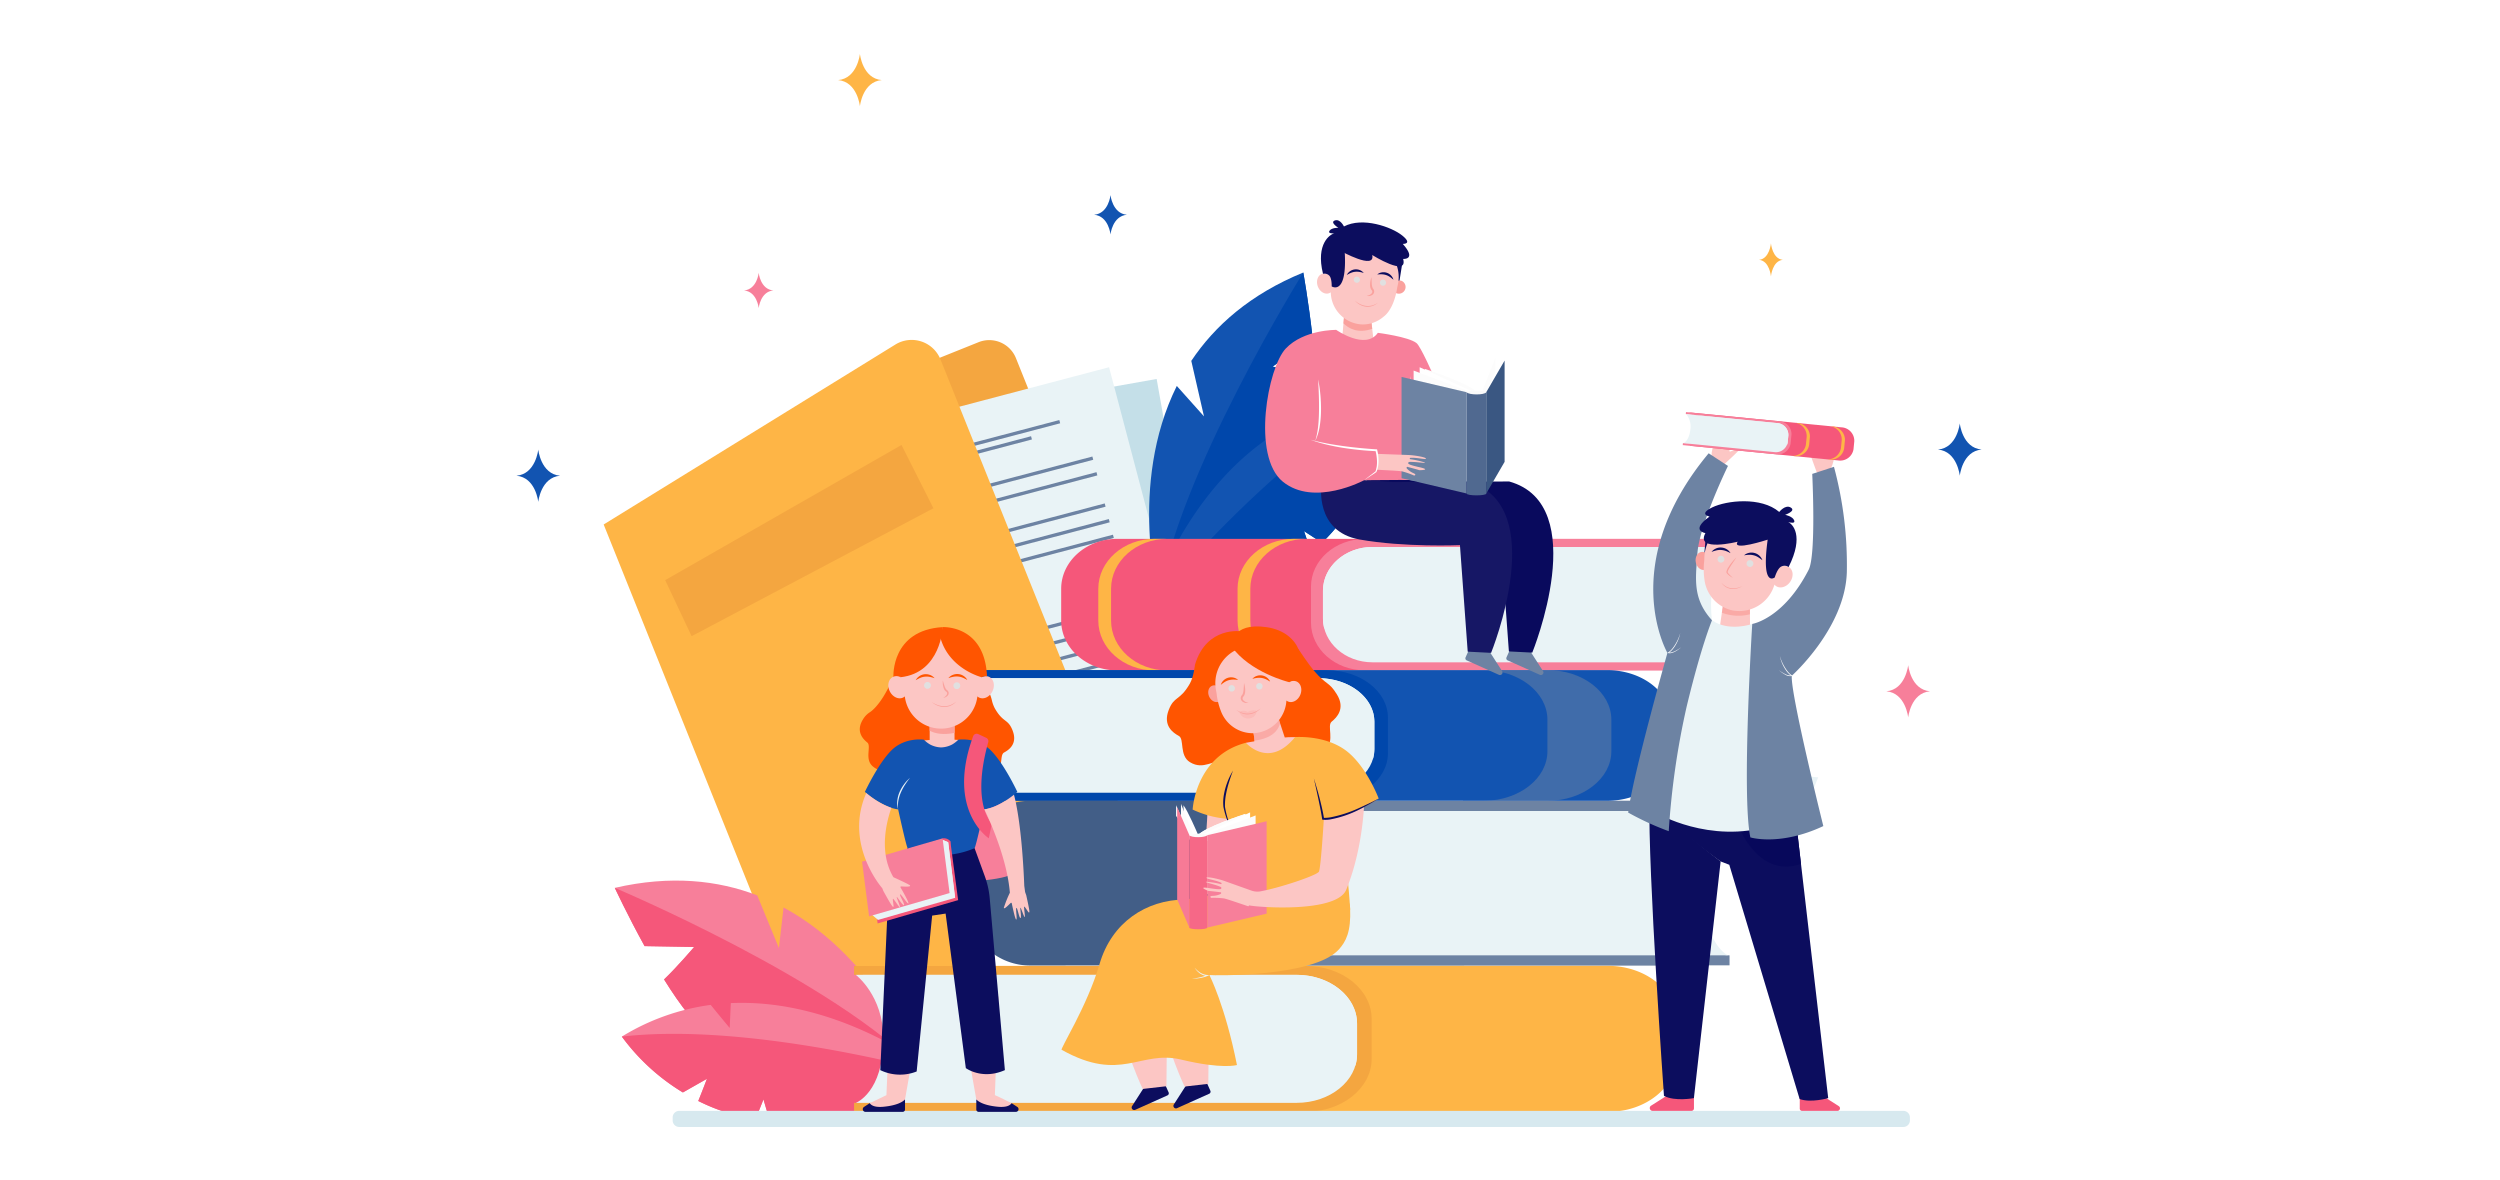 <?xml version="1.0" encoding="UTF-8"?>
<svg xmlns="http://www.w3.org/2000/svg" xmlns:xlink="http://www.w3.org/1999/xlink" width="881" height="416" viewBox="0 0 881 416">
  <rect x="0" y="0" width="881" height="416" fill="#333333" stroke="none"/>
  <defs>
    <clipPath id="a">
      <rect width="516.311" height="378.148" fill="none"></rect>
    </clipPath>
    <clipPath id="c">
      <rect width="144.703" height="28.888" fill="none"></rect>
    </clipPath>
    <clipPath id="d">
      <rect width="163.777" height="36.159" fill="none"></rect>
    </clipPath>
    <clipPath id="e">
      <rect width="163.84" height="28.692" fill="none"></rect>
    </clipPath>
    <clipPath id="f">
      <rect width="45.006" height="46.057" fill="none"></rect>
    </clipPath>
    <clipPath id="g">
      <rect width="176.623" height="32.057" fill="none"></rect>
    </clipPath>
    <clipPath id="h">
      <rect width="5.479" height="20.379" fill="none"></rect>
    </clipPath>
    <clipPath id="i">
      <rect width="18.991" height="23.058" fill="none"></rect>
    </clipPath>
    <clipPath id="j">
      <rect width="9.899" height="6.875" fill="none"></rect>
    </clipPath>
    <clipPath id="k">
      <rect width="36.037" height="10.833" fill="none"></rect>
    </clipPath>
    <clipPath id="l">
      <rect width="9.852" height="10.571" fill="none"></rect>
    </clipPath>
    <clipPath id="m">
      <rect width="6.116" height="2.847" fill="none"></rect>
    </clipPath>
    <clipPath id="o">
      <rect width="881" height="416"></rect>
    </clipPath>
  </defs>
  <g id="n" clip-path="url(#o)">
    <rect width="881" height="416" fill="#fff"></rect>
    <g transform="translate(182 19)">
      <g clip-path="url(#a)">
        <g transform="translate(0 0)">
          <g clip-path="url(#a)">
            <path d="M608.642,611.849l-60.76,24.4L472.67,448.973l51.359-20.626a10.13,10.13,0,0,1,13.176,5.625Z" transform="translate(-361.187 -326.759)" fill="#f4a640"></path>
            <rect width="118.152" height="166.122" transform="translate(109.268 135.175) rotate(-10.053)" fill="#c4dfe8"></rect>
            <rect width="52.762" height="1.185" transform="matrix(0.985, -0.175, 0.175, 0.985, 144.269, 145.714)" fill="#6d83a3"></rect>
            <rect width="74.93" height="1.184" transform="matrix(0.985, -0.175, 0.175, 0.985, 132.831, 144.691)" fill="#6d83a3"></rect>
            <rect width="90.908" height="1.184" transform="matrix(0.985, -0.175, 0.175, 0.985, 127.66, 161.29)" fill="#6d83a3"></rect>
            <rect width="90.907" height="1.184" transform="translate(128.655 166.9) rotate(-10.053)" fill="#6d83a3"></rect>
            <rect width="90.907" height="1.184" transform="translate(130.644 178.119) rotate(-10.053)" fill="#6d83a3"></rect>
            <rect width="90.907" height="1.184" transform="translate(131.638 183.729) rotate(-10.053)" fill="#6d83a3"></rect>
            <rect width="90.907" height="1.184" transform="translate(132.633 189.339) rotate(-10.053)" fill="#6d83a3"></rect>
            <rect width="90.908" height="1.184" transform="translate(137.007 214.012) rotate(-10.053)" fill="#6d83a3"></rect>
            <rect width="90.907" height="1.184" transform="matrix(0.985, -0.175, 0.175, 0.985, 138.038, 219.829)" fill="#6d83a3"></rect>
            <rect width="90.907" height="1.184" transform="translate(139.069 225.646) rotate(-10.053)" fill="#6d83a3"></rect>
            <rect width="90.907" height="1.185" transform="translate(140.1 231.463) rotate(-10.053)" fill="#6d83a3"></rect>
            <rect width="90.907" height="1.185" transform="translate(141.131 237.28) rotate(-10.053)" fill="#6d83a3"></rect>
            <rect width="90.907" height="1.185" transform="matrix(0.985, -0.175, 0.175, 0.985, 142.163, 243.097)" fill="#6d83a3"></rect>
            <rect width="90.908" height="1.185" transform="translate(143.194 248.914) rotate(-10.053)" fill="#6d83a3"></rect>
            <rect width="118.152" height="166.122" transform="matrix(0.967, -0.255, 0.255, 0.967, 94.579, 140.536)" fill="#e9f3f6"></rect>
            <rect width="52.762" height="1.184" transform="matrix(0.967, -0.255, 0.255, 0.967, 130.324, 148.178)" fill="#6d83a3"></rect>
            <rect width="74.93" height="1.184" transform="translate(118.841 148.094) rotate(-14.744)" fill="#6d83a3"></rect>
            <rect width="90.907" height="1.184" transform="matrix(0.967, -0.255, 0.255, 0.967, 115.045, 165.06)" fill="#6d83a3"></rect>
            <rect width="90.907" height="1.185" transform="matrix(0.967, -0.255, 0.255, 0.967, 116.495, 170.57)" fill="#6d83a3"></rect>
            <rect width="90.907" height="1.184" transform="matrix(0.967, -0.255, 0.255, 0.967, 119.395, 181.589)" fill="#6d83a3"></rect>
            <rect width="90.908" height="1.185" transform="matrix(0.967, -0.255, 0.255, 0.967, 120.845, 187.098)" fill="#6d83a3"></rect>
            <rect width="90.908" height="1.185" transform="matrix(0.967, -0.255, 0.255, 0.967, 122.295, 192.608)" fill="#6d83a3"></rect>
            <rect width="90.908" height="1.184" transform="translate(128.672 216.841) rotate(-14.745)" fill="#6d83a3"></rect>
            <rect width="90.908" height="1.185" transform="matrix(0.967, -0.255, 0.255, 0.967, 130.176, 222.554)" fill="#6d83a3"></rect>
            <rect width="90.908" height="1.185" transform="translate(131.679 228.267) rotate(-14.744)" fill="#6d83a3"></rect>
            <rect width="90.907" height="1.185" transform="matrix(0.967, -0.255, 0.255, 0.967, 133.183, 233.98)" fill="#6d83a3"></rect>
            <rect width="90.908" height="1.185" transform="matrix(0.967, -0.255, 0.255, 0.967, 134.686, 239.693)" fill="#6d83a3"></rect>
            <rect width="90.907" height="1.185" transform="matrix(0.967, -0.255, 0.255, 0.967, 136.19, 245.407)" fill="#6d83a3"></rect>
            <rect width="90.908" height="1.185" transform="translate(137.693 251.12) rotate(-14.744)" fill="#6d83a3"></rect>
            <path d="M323.97,620.883,201.646,670.009,130.3,492.362l102.789-63.409a10.943,10.943,0,0,1,15.9,5.235Z" transform="translate(-99.569 -326.534)" fill="#feb546"></path>
            <path d="M174.862,1258.555l-17.45-.316c-6.058-10.98-10.5-20.527-10.5-20.527,19.708-4.543,36.342-2.678,50.2,2.649l7.636,18.55,1.635-14.284c34.344,18.533,48.494,57.766,48.494,57.766s-60.7-6.465-73.562-12.449c-4.968-2.311-11.229-10.625-17.043-19.961,4.652-4.428,10.594-11.429,10.594-11.429" transform="translate(-112.259 -943.828)" fill="#f77f9a"></path>
            <path d="M146.908,1246.025s77.925,32.793,107.964,64.682c0,0-60.7-6.465-73.563-12.449-4.968-2.311-11.229-10.624-17.043-19.96,4.652-4.429,10.594-11.429,10.594-11.429l-17.45-.317c-6.058-10.98-10.5-20.527-10.5-20.527" transform="translate(-112.259 -952.141)" fill="#f5577a"></path>
            <path d="M157.45,1429.73a80,80,0,0,1,31.323-11.172c3,3.733,6.688,8.123,6.688,8.123l.389-8.751c39.3-1.79,71.874,24.545,71.874,24.545-22.765,14.348-42.184,18.3-58.091,17.023-.942-3.062-2.276-7.63-2.276-7.63l-2.81,7.031a68.61,68.61,0,0,1-20.166-6.478c1.488-3.647,3.056-7.816,3.056-7.816l-8.472,4.812a74.271,74.271,0,0,1-21.515-19.687" transform="translate(-120.314 -1083.434)" fill="#f77f9a"></path>
            <path d="M209.633,1494.863c-.942-3.062-2.276-7.63-2.276-7.63l-2.81,7.031a68.606,68.606,0,0,1-20.166-6.478c1.488-3.647,3.056-7.816,3.056-7.816l-8.472,4.812A74.27,74.27,0,0,1,157.45,1465.1c45.8-5.291,110.274,12.745,110.274,12.745-22.765,14.348-42.184,18.3-58.091,17.023" transform="translate(-120.314 -1118.799)" fill="#f5577a"></path>
            <path d="M988.814,359.77l14.067-10.331c-1.391-12.463-3.272-22.825-3.272-22.825-18.716,7.667-31.222,18.79-39.463,31.139l4.472,19.556-9.579-10.72c-17.348,34.957-6.257,75.163-6.257,75.163s45.832-40.314,52.885-52.627c2.724-4.754,3.037-15.157,2.4-26.137-6.355-.931-15.248-3.217-15.248-3.217" transform="translate(-722.336 -249.58)" fill="#1254b1"></path>
            <path d="M1010.925,326.614s-44.7,71.758-50.828,115.137c0,0,45.832-40.314,52.885-52.627,2.723-4.754,3.037-15.157,2.4-26.137-6.355-.931-15.248-3.217-15.248-3.217l14.067-10.331c-1.391-12.463-3.272-22.825-3.272-22.825" transform="translate(-733.651 -249.58)" fill="#0047ab"></path>
            <path d="M1027.347,514.161a80,80,0,0,0-32.026,8.957c-.3,4.782-.773,10.494-.773,10.494l-5.369-6.922c-33.129,21.226-44.524,61.53-44.524,61.53,26.872-1.423,45.013-9.4,57.263-19.63-1-3.044-2.545-7.544-2.545-7.544l6.353,4.119a68.612,68.612,0,0,0,12.728-16.929c-3.321-2.119-7.007-4.619-7.007-4.619l9.7-.96a74.271,74.271,0,0,0,6.206-28.5" transform="translate(-721.85 -392.893)" fill="#1254b1"></path>
            <path d="M1001.916,568.59c-1-3.044-2.545-7.544-2.545-7.544l6.353,4.12a68.605,68.605,0,0,0,12.728-16.93c-3.321-2.119-7.007-4.619-7.007-4.619l9.7-.96a74.275,74.275,0,0,0,6.205-28.5c-40.451,22.114-82.692,74.059-82.692,74.059,26.872-1.423,45.013-9.4,57.262-19.63" transform="translate(-721.85 -392.893)" fill="#0047ab"></path>
            <path d="M1039.865,726.051h8.365a8.745,8.745,0,0,0-4.943-1.5H833.731c-10.964,0-19.852,7.879-19.852,17.6V753.33c0,9.718,8.888,17.6,19.852,17.6l207.212-.062Z" transform="translate(-621.92 -553.664)" fill="#f5577a"></path>
            <path d="M873.83,753.33V742.152c0-9.719,8.888-17.6,19.852-17.6h-4.5c-10.964,0-19.851,7.879-19.851,17.6V753.33c0,9.718,8.888,17.6,19.851,17.6h4.441c-10.936-.029-19.792-7.895-19.792-17.6" transform="translate(-664.292 -553.664)" fill="#feb546"></path>
            <path d="M1081.914,753.33V742.152c0-9.719,8.888-17.6,19.852-17.6h-4.5c-10.964,0-19.852,7.879-19.852,17.6V753.33c0,9.718,8.888,17.6,19.852,17.6h4.44c-10.936-.029-19.792-7.895-19.792-17.6" transform="translate(-823.298 -553.664)" fill="#feb546"></path>
            <path d="M1206.106,724.731c-10.485,0-18.984,7.534-18.984,16.829v12.632c0,9.294,8.5,16.829,18.984,16.829H1336.56v-2.826h-.539l-33.164-2.784-6.7-23.31s12.938-12.882,13.781-13.214,26.086-1.34,26.086-1.34l.539-.005v-2.81Z" transform="translate(-907.13 -553.798)" fill="#f77f9a"></path>
            <path d="M1341.769,756.947c0-13.629,7.945-20.236,7.945-20.236H1222.447c-9.63,0-17.437,6.921-17.437,15.457v9.724c0,8.537,7.807,15.457,17.437,15.457h127.266s-7.945-3.241-7.945-20.4" transform="translate(-920.799 -562.953)" fill="#e9f3f6"></path>
            <g transform="translate(284.211 173.759)" style="mix-blend-mode:multiply;isolation:isolate">
              <g clip-path="url(#c)">
                <path d="M1205.01,752.168v9.724a13.831,13.831,0,0,0,.508,3.707c4.292-9.309,12.519-18.276,28.179-21.159,36.563-6.731,116.017-7.729,116.017-7.729H1222.447c-9.63,0-17.437,6.921-17.437,15.457" transform="translate(-1205.01 -736.711)" fill="#e9f3f6"></path>
              </g>
            </g>
            <path d="M928.732,1117.813H938.2a9.242,9.242,0,0,0-5.594-1.873H695.428a22.251,22.251,0,0,0-22.468,22.027v13.991a22.25,22.25,0,0,0,22.468,22.026l234.524-.078Z" transform="translate(-514.237 -852.737)" fill="#425e87"></path>
            <path d="M1116.885,1116.16a21.278,21.278,0,0,0-21.486,21.064v15.811a21.279,21.279,0,0,0,21.486,21.065h147.649v-3.537h-.61l-37.536-3.485L1218.8,1137.9s14.643-16.123,15.6-16.539,29.524-1.677,29.524-1.677l.61-.006v-3.517Z" transform="translate(-837.041 -852.906)" fill="#6d83a3"></path>
            <path d="M1270.427,1156.484c0-17.059,8.992-25.329,8.992-25.329H1135.379a19.545,19.545,0,0,0-19.736,19.348v12.171a19.545,19.545,0,0,0,19.736,19.348H1279.42s-8.992-4.057-8.992-25.537" transform="translate(-852.51 -864.364)" fill="#e9f3f6"></path>
            <g transform="translate(263.132 266.791)" style="mix-blend-mode:multiply;isolation:isolate">
              <g clip-path="url(#d)">
                <path d="M1115.643,1150.5v12.171a19.021,19.021,0,0,0,.575,4.64c4.858-11.653,14.169-22.876,31.893-26.485,41.382-8.426,131.308-9.674,131.308-9.674H1135.379a19.545,19.545,0,0,0-19.736,19.348" transform="translate(-1115.642 -1131.155)" fill="#e9f3f6"></path>
              </g>
            </g>
            <path d="M609.132,922.151h-9.471a10.907,10.907,0,0,1,5.6-1.486h237.27c12.414,0,22.477,7.825,22.477,17.478v11.1c0,9.653-10.063,17.478-22.477,17.478l-234.616-.062Z" transform="translate(-458.227 -703.519)" fill="#1254b1"></path>
            <path d="M732.391,920.84c11.872,0,21.5,7.483,21.5,16.714V950.1c0,9.231-9.624,16.714-21.5,16.714H584.685v-2.807h.61l37.55-2.765,7.59-23.152s-14.648-12.794-15.6-13.123-29.536-1.331-29.536-1.331l-.61,0V920.84Z" transform="translate(-446.783 -703.653)" fill="#0047ab"></path>
            <path d="M596.156,952.836c0-13.537-9-20.1-9-20.1h144.1c10.9,0,19.744,6.874,19.744,15.353v9.657c0,8.479-8.84,15.352-19.744,15.352H587.16s9-3.219,9-20.263" transform="translate(-448.674 -712.745)" fill="#e9f3f6"></path>
            <g transform="translate(138.486 219.993)" style="mix-blend-mode:multiply;isolation:isolate">
              <g clip-path="url(#e)">
                <path d="M751,948.091v9.657a12.156,12.156,0,0,1-.576,3.682c-4.86-9.247-14.175-18.152-31.906-21.016-41.4-6.686-131.36-7.676-131.36-7.676h144.1c10.9,0,19.744,6.874,19.744,15.353" transform="translate(-587.16 -932.738)" fill="#e9f3f6"></path>
              </g>
            </g>
            <g transform="translate(340.835 217.145)" opacity="0.5">
              <g clip-path="url(#f)">
                <path d="M1467.563,949.244v-11.1c0-9.652-10.063-17.478-22.477-17.478h22.531c12.414,0,22.477,7.825,22.477,17.478v11.1c0,9.653-10.063,17.478-22.477,17.478l-22.233-.006c12.275-.125,22.179-7.9,22.179-17.472" transform="translate(-1445.087 -920.665)" fill="#6d83a3"></path>
              </g>
            </g>
            <path d="M530.789,1364.2h-10.21a11.447,11.447,0,0,1,6.034-1.66H782.395c13.382,0,24.231,8.743,24.231,19.528v12.4c0,10.785-10.849,19.527-24.231,19.527l-252.921-.069Z" transform="translate(-397.796 -1041.175)" fill="#feb546"></path>
            <path d="M663.667,1362.735c12.8,0,23.172,8.361,23.172,18.675v14.018c0,10.314-10.375,18.675-23.172,18.675H504.436v-3.135h.658l40.48-3.089,8.182-25.868s-15.791-14.295-16.821-14.663-31.84-1.487-31.84-1.487l-.658-.006v-3.119Z" transform="translate(-385.461 -1041.324)" fill="#f4a640"></path>
            <path d="M516.8,1398.486c0-15.124-9.7-22.456-9.7-22.456h155.34c11.755,0,21.284,7.68,21.284,17.153v10.79c0,9.474-9.529,17.153-21.284,17.153H507.1s9.7-3.6,9.7-22.64" transform="translate(-387.5 -1051.483)" fill="#e9f3f6"></path>
            <g transform="translate(119.604 324.547)" style="mix-blend-mode:multiply;isolation:isolate">
              <g clip-path="url(#g)">
                <path d="M683.729,1393.183v10.79a14.035,14.035,0,0,1-.621,4.114c-5.239-10.33-15.281-20.281-34.4-23.48-44.628-7.47-141.608-8.577-141.608-8.577h155.34c11.755,0,21.284,7.68,21.284,17.153" transform="translate(-507.105 -1376.03)" fill="#e9f3f6"></path>
              </g>
            </g>
            <path d="M667.095,1584.893H235.71a2.308,2.308,0,0,1-2.308-2.308v-1.062a2.308,2.308,0,0,1,2.308-2.308H667.095a2.308,2.308,0,0,1,2.308,2.308v1.062a2.308,2.308,0,0,1-2.308,2.308" transform="translate(-178.352 -1206.746)" fill="#d7e9ef"></path>
            <path d="M222.191,631.918l83.281-47.634,11.256,22.3-85.216,45.083Z" transform="translate(-169.786 -446.477)" fill="#f4a640"></path>
            <path d="M868.9,210.966s-.657,6.477-5.768,6.925c5.112.448,5.768,6.925,5.768,6.925s.657-6.477,5.768-6.925c-5.111-.448-5.768-6.925-5.768-6.925" transform="translate(-659.559 -161.208)" fill="#1254b1"></path>
            <path d="M488.276,0s-.875,8.627-7.683,9.224c6.808.6,7.683,9.224,7.683,9.224s.875-8.627,7.683-9.224C489.151,8.628,488.276,0,488.276,0" transform="translate(-367.242 -0.001)" fill="#feb546"></path>
            <path d="M345.224,327.167s-.588,5.793-5.159,6.194c4.572.4,5.159,6.194,5.159,6.194s.587-5.793,5.159-6.194c-4.572-.4-5.159-6.194-5.159-6.194" transform="translate(-259.858 -250.002)" fill="#f77f9a"></path>
            <path d="M2054.51,913.211s-.875,8.627-7.683,9.224c6.808.6,7.683,9.224,7.683,9.224s.875-8.627,7.683-9.224c-6.808-.6-7.683-9.224-7.683-9.224" transform="translate(-1564.068 -697.824)" fill="#f77f9a"></path>
            <path d="M7.683,591.133S6.808,599.761,0,600.357c6.808.6,7.683,9.224,7.683,9.224s.875-8.628,7.683-9.224c-6.808-.6-7.683-9.224-7.683-9.224" transform="translate(0 -451.71)" fill="#1254b1"></path>
            <path d="M2131.616,552.024s-.875,8.628-7.683,9.224c6.807.6,7.683,9.224,7.683,9.224s.875-8.627,7.683-9.224c-6.808-.6-7.683-9.224-7.683-9.224" transform="translate(-1622.988 -421.825)" fill="#1254b1"></path>
            <path d="M1860.834,282.985s-.476,5.448-4.176,5.824c3.7.377,4.176,5.825,4.176,5.825s.476-5.448,4.176-5.825c-3.7-.377-4.176-5.824-4.176-5.824" transform="translate(-1418.751 -216.241)" fill="#feb546"></path>
            <path d="M546.693,1408.636l-11.5.583-1.455,34.109-5.881,2.832.284,1.243,2.185.516s7.073-.121,7.285-.121a12.161,12.161,0,0,0,1.669-1.609l-.219-.281,1.175-.8Z" transform="translate(-403.36 -1076.399)" fill="#fcc6c4"></path>
            <path d="M678.733,1446.025s-5.742-2.885-5.885-2.832l1.3-34.732-14.254.041,6.455,36.474.707.48c-.176.606-.317,1.131-.35,1.3-.091.455,2.428.486,3.309.637s3.43.425,5.069.88,3.7-.88,3.7-.88Z" transform="translate(-504.255 -1076.264)" fill="#fcc6c4"></path>
            <path d="M647.086,938.76c-1.66-4.316-3.274-2.606-6.27-7.825a11.479,11.479,0,0,1-1.06-2.894,14.612,14.612,0,0,0-4.578-7.653,16.189,16.189,0,0,0-14.97-3.373s2.061,11.724,2.456,14.1c-1.756,2.388-3.525,4.827-3.525,4.827s-3.7,19.273,2.1,20.9,6.857-.982,9.69-2.341,5.6,2.35,9.831-.23c3.233-1.971,1.591-6.887,3.3-7.81s4.812-3.042,3.02-7.7" transform="translate(-472.223 -700.275)" fill="#f50"></path>
            <path d="M536.964,891.769c-.1-.045-2.762-1.545-5.253-2.952L547.177,871.6s-4.687-.909-4.972-.944-7.005,2.057-7.005,2.057l-6.93,1.877c-5.287,19.3-11.872,22.79-11.875,22.791a7.522,7.522,0,0,0-2.308,2.463c-2.624,4.245.031,6.9,1.54,8.127s-1.016,5.749,1.8,8.286c3.681,3.321,7.086.189,9.618,2.05s3.086,4.618,9.088,4.1,5.943-20.145,5.943-20.145-4.913-10.4-5.108-10.49" transform="translate(-391.988 -665.306)" fill="#f50"></path>
            <path d="M667.319,1070.372s5.1,24.366,3.622,27-20.909,3.457-20.909,3.457l-.823-31.281,7.409-11.2Z" transform="translate(-496.088 -808.733)" fill="#f77f9a"></path>
            <path d="M580.49,1182.4l-3.63-9.946s-11.948-4.352-12.707-4.405-10.874,4.405-10.874,4.405-3.092,6.259-3.7,7.383c-.335.623.437,4.453,1.192,7.745l-4.285.2-2.848,62.886a15.91,15.91,0,0,0,12.815.475l5.458-54.928,4.746-.712,7.119,54.453s5.7,4.271,13.764.712l-5.347-60.6a30.078,30.078,0,0,0-1.707-7.669" transform="translate(-415.42 -892.557)" fill="#0c0d5e"></path>
            <path d="M601.347,1024.909s5.3-1.111,15.163-.412-4.562,6.256-4.562,6.256-5.062-.165-5.28-.206-5.321-5.639-5.321-5.639" transform="translate(-459.515 -782.685)" fill="#fcc6c4"></path>
            <rect width="8.755" height="15.366" transform="translate(145.619 236.653)" fill="#fcc6c4"></rect>
            <path d="M626.142,997.529v-5.241H617.4v4.458c1.882,1.011,4.668,1.593,8.741.782" transform="translate(-471.782 -758.25)" fill="#faa19d"></path>
            <path d="M591.208,884.849a2.978,2.978,0,0,0-2.689.106,14.287,14.287,0,1,0-28.573,0,2.977,2.977,0,0,0-2.688-.106c-1.606.792-2.106,3.062-1.115,5.07s3.1,2.993,4.7,2.2a2.638,2.638,0,0,0,.6-.413,12.876,12.876,0,0,0,25.574,0,2.629,2.629,0,0,0,.6.413c1.606.792,3.711-.193,4.7-2.2s.491-4.278-1.115-5.07" transform="translate(-424.584 -665.303)" fill="#fcc6c4"></path>
            <path d="M611.4,939.538a1.2,1.2,0,1,1-1.267-1.135,1.2,1.2,0,0,1,1.267,1.135" transform="translate(-465.357 -717.073)" fill="#e0e0e0"></path>
            <path d="M655.282,940.011a1.2,1.2,0,1,1-1.267-1.135,1.2,1.2,0,0,1,1.267,1.135" transform="translate(-498.892 -717.434)" fill="#e0e0e0"></path>
            <path d="M603.163,928.134a11.3,11.3,0,0,0-1.745-.473,5.942,5.942,0,0,0-1.681-.069,5.5,5.5,0,0,0-1.622.414l-.2.076c-.068.027-.129.067-.2.1l-.4.2c-.27.135-.521.307-.82.441a5.274,5.274,0,0,1,.556-.781,4.379,4.379,0,0,1,.739-.634,3.91,3.91,0,0,1,1.864-.68,4.092,4.092,0,0,1,1.961.282,3.789,3.789,0,0,1,1.551,1.132" transform="translate(-455.805 -708.129)" fill="#f50"></path>
            <path d="M645.325,927.981a3.792,3.792,0,0,1,1.543-1.144,4.092,4.092,0,0,1,1.959-.3,3.916,3.916,0,0,1,1.869.666,4.365,4.365,0,0,1,.744.629,5.276,5.276,0,0,1,.562.777c-.3-.132-.552-.3-.823-.435l-.4-.192c-.068-.029-.129-.069-.2-.1l-.2-.074a5.5,5.5,0,0,0-1.626-.4,5.936,5.936,0,0,0-1.681.081,11.36,11.36,0,0,0-1.741.487" transform="translate(-493.12 -707.995)" fill="#f50"></path>
            <path d="M636.924,936.246a6.756,6.756,0,0,0,.1,1.89,5.189,5.189,0,0,0,.266.934,2.458,2.458,0,0,0,.562.882c.32.247.459.321.55.545a.85.85,0,0,1-.049.684,2.609,2.609,0,0,1-1.3,1.117,2.137,2.137,0,0,0,1.713-.885,1.291,1.291,0,0,0,.178-1.1,1.444,1.444,0,0,0-.618-.75,2.026,2.026,0,0,1-.512-.717,7.9,7.9,0,0,1-.334-.826c-.2-.574-.367-1.167-.554-1.769" transform="translate(-486.681 -715.426)" fill="#faa19d"></path>
            <path d="M620.295,967.6a9.43,9.43,0,0,0,2.129,1.087,7.133,7.133,0,0,0,2.318.422,6.088,6.088,0,0,0,2.3-.452,8.513,8.513,0,0,0,2.036-1.245,7.409,7.409,0,0,1-.9.811,6.707,6.707,0,0,1-1.046.633,5.725,5.725,0,0,1-1.163.4,6.06,6.06,0,0,1-1.226.133,6.366,6.366,0,0,1-2.394-.5,7,7,0,0,1-2.052-1.288" transform="translate(-473.994 -739.244)" fill="#faa19d"></path>
            <path d="M564.839,1027.981c-4.744-4.6-11.3-3.628-11.3-3.628a10.39,10.39,0,0,1-2.194,1.7,8.962,8.962,0,0,1-3.8,1.024h-.155a8.963,8.963,0,0,1-3.8-1.024,10.381,10.381,0,0,1-2.194-1.7s-6.558-.977-11.3,3.628-9.488,14.761-9.488,14.761,6,5.47,11.721,6.168c0,0,2.791,12.837,3.349,13.674a30.03,30.03,0,0,0,7.066,2.059,24.5,24.5,0,0,0,4.458.417l.267,0,.267,0a24.49,24.49,0,0,0,4.457-.417,30.032,30.032,0,0,0,7.066-2.059c.558-.837,3.349-13.674,3.349-13.674,5.721-.7,11.72-6.168,11.72-6.168s-4.744-10.157-9.488-14.761" transform="translate(-397.819 -782.686)" fill="#1254b1"></path>
            <path d="M630.291,1171.956a3.025,3.025,0,0,1,2.734,1l-.068,3.333-2.154,1a21.356,21.356,0,0,1-2.466-2.329,31.435,31.435,0,0,0,1.954-3.01" transform="translate(-480.131 -895.52)" fill="#f5577a"></path>
            <path d="M559.077,1197.066l-28.372,8.208-2.75-20.771,28.372-8.208Z" transform="translate(-403.433 -898.858)" fill="#f5577a"></path>
            <path d="M529.679,1200.568l2.492,2.1,27.155-7.784-2.44-19.575-1.917-.8Z" transform="translate(-404.75 -897.493)" fill="#e9f3f6"></path>
            <g transform="translate(149.097 277.017)" style="mix-blend-mode:multiply;isolation:isolate">
              <g clip-path="url(#h)">
                <path d="M637.627,1194.889l-1.936-1.685-3.543-3.891.215-10.71.908-4.092,1.925.771Z" transform="translate(-632.148 -1174.51)" fill="#e9f3f6"></path>
              </g>
            </g>
            <path d="M547.213,1191.322l-28.373,8.208-2.48-19.274,28.373-8.208Z" transform="translate(-394.573 -895.612)" fill="#f77f9a"></path>
            <path d="M573.383,1081.517a26.1,26.1,0,0,0-1.81,2.5,18.981,18.981,0,0,0-1.44,2.691,12.841,12.841,0,0,0-.883,2.9,10.63,10.63,0,0,0-.074,3.055,7.575,7.575,0,0,1-.3-3.106,10.417,10.417,0,0,1,.812-3.041,13.836,13.836,0,0,1,1.575-2.712,12.836,12.836,0,0,1,2.122-2.282" transform="translate(-434.667 -826.433)" fill="#e9f3f6"></path>
            <path d="M524.081,1134.044c-5-8.457-2.684-18.748-.709-24.437a29.075,29.075,0,0,1-8.839-5.2c-7.975,18,5.531,33.409,5.531,33.409l.026-.025c.257.58.445,1.1.445,1.1,3.184,5.755,3.323,5.663,3.551,5.582s-.4-2.819-.12-2.811,2.291,3.305,2.438,3-1.337-3.58-1.121-3.636,2.109,3.155,2.526,2.879-1.775-3.725-1.355-3.81,2.577,3.5,2.916,3.19c.285-.264-2.029-4.337-2.772-5.626a.242.242,0,0,1,.225-.361c2.954.172,3.193.012,3.138-.316-.039-.233-3.587-1.887-5.88-2.934" transform="translate(-391.252 -843.926)" fill="#fcc6c4"></path>
            <path d="M677.332,1018.736c-6.122,22.039,1.268,28.542,1.3,28.711l-1.106,5.128s-15.08-9.806-5.522-35.931a1.313,1.313,0,0,1,1.779-.79l2.861,1.326a1.308,1.308,0,0,1,.69,1.556" transform="translate(-511.081 -776.167)" fill="#f5577a"></path>
            <path d="M713.811,1142.145s-.194-.489-.377-1.066l0-.007h0l-.289-2.136c-.179-4.845-.983-22.023-3.629-32.132-2.013,1.6-6.291,4.62-10.442,5.163,2.6,5.441,8.05,17.981,8.994,29.382a40.1,40.1,0,0,0-2.142,5.361c.167.267.437.23,2.424-1.747a.229.229,0,0,1,.387.115c.283,1.382,1.2,5.723,1.57,5.731.438.009-.289-3.89.063-4.094s.964,3.618,1.433,3.552-.206-3.531-.018-3.628,1.19,3.155,1.489,3.282-.348-3.474-.153-3.656,1.468,2.154,1.681,2.069.37-.108-.989-6.19" transform="translate(-534.191 -845.756)" fill="#fcc6c4"></path>
            <path d="M563.219,873.892s-.886-16.385,17.372-17.468c0,0-.568,16.1-14.854,17.659l-1.1-2.14Z" transform="translate(-430.374 -654.43)" fill="#f50"></path>
            <path d="M633.9,856.406s14.812-.83,15.6,17.306a3.969,3.969,0,0,0-1.878.353s-11.731-2.934-14.643-14.3Z" transform="translate(-483.685 -654.412)" fill="#f50"></path>
            <path d="M524.886,1564.721c-2.977.3-4.382-.349-4.987-1.245l-2.017,1.317a.948.948,0,0,0,.51,1.747h13.1a.837.837,0,0,0,.837-.837v-3.54c-.843.867-2.827,2.095-7.444,2.557" transform="translate(-395.399 -1193.716)" fill="#0c0d5e"></path>
            <path d="M694.5,1564.721c2.977.3,4.382-.349,4.987-1.245l2.017,1.317a.948.948,0,0,1-.51,1.747h-13.1a.837.837,0,0,1-.837-.837v-3.54c.842.867,2.827,2.095,7.444,2.557" transform="translate(-525.007 -1193.716)" fill="#0c0d5e"></path>
            <g transform="translate(439.744 253.71)" style="mix-blend-mode:multiply;isolation:isolate">
              <g clip-path="url(#i)">
                <path d="M1868.3,1075.695l15.14,1.215-4.886,12.247-7.642-.613-3.182,10.209c-.776-.354-1.347-.623-1.461-.7-.232-.154-1.077-5.221-1.819-10Z" transform="translate(-1864.452 -1075.695)" fill="#e9f3f6"></path>
              </g>
            </g>
            <path d="M1917.412,1553.2v5.337a.8.8,0,0,0,.8.8h12.46a.9.9,0,0,0,.485-1.667l-6.99-4.469s-2.742,2.01-6.75,0" transform="translate(-1465.176 -1186.867)" fill="#f5577a"></path>
            <path d="M1790.744,571.374a.246.246,0,0,1-.332-.278c.312-1.482,1.264-6.152.905-6.317-.427-.2-1.38,3.956-1.813,4.006s.6-3.976.108-4.112-1.307,3.566-1.534,3.581.177-3.617-.063-3.87-1.143,3.571-1.413,3.667-.524-2.75-.771-2.757-.41-.052-1.673,6.519a9.11,9.11,0,0,1-.5,2.974l.948,1.935,2.94.1s6.386-5.778,6.333-6.13c-.05-.335-.331-.414-3.134.684" transform="translate(-1362.968 -431.26)" fill="#fcc6c4"></path>
            <path d="M1933.924,580.365a.246.246,0,0,0,.422-.1c.4-1.461,1.678-6.052,2.073-6.035.47.02-.575,4.149-.212,4.392s1.28-3.812,1.778-3.71-.462,3.77-.267,3.887,1.491-3.3,1.82-3.416-.61,3.7-.413,3.908,1.72-2.209,1.943-2.1.389.141-1.482,6.566a9.121,9.121,0,0,0-.909,2.875l-1.726,1.29-2.661-1.253s-3.051-8.054-2.844-8.343.484-.217,2.478,2.037" transform="translate(-1475.893 -438.797)" fill="#fcc6c4"></path>
            <path d="M1807.73,813.363l.046,11.235-10.915-1.682,1.821-12.634Z" transform="translate(-1373.058 -619.171)" fill="#fcc6c4"></path>
            <g transform="translate(424.786 191.111)" opacity="0.6">
              <g clip-path="url(#j)">
                <path d="M1801.027,816.1l.839-5.816,9.057,4.146.005,2.218a16.465,16.465,0,0,1-9.9-.548" transform="translate(-1801.028 -810.282)" fill="#f99893"></path>
              </g>
            </g>
            <path d="M1708.867,1550.685v5.854a.875.875,0,0,1-.875.875h-13.706a.992.992,0,0,1-.533-1.828l7.689-4.9s3.017,2.2,7.426,0" transform="translate(-1293.917 -1184.945)" fill="#f5577a"></path>
            <path d="M1695.983,1100.654c.027-1.253-3.231,2.438-3.17,1.439,1.279-20.786,41.891-3.358,41.891-3.358l9.913,7.275,11.192,96.334s-6.076,1.759-10.073.32l-24.783-82.551-3.048-1.173s-13.554-9.457-21.922-18.287" transform="translate(-1293.55 -834.365)" fill="#0c0d5e"></path>
            <path d="M1692.514,1138.726c-.012.243-.023.491-.033.747.01-.256.021-.5.033-.747" transform="translate(-1293.297 -870.149)" fill="#0047ab"></path>
            <path d="M1692.39,1141.946c-.01.261-.019.528-.027.8.008-.273.017-.541.027-.8" transform="translate(-1293.207 -872.61)" fill="#0047ab"></path>
            <path d="M1692.276,1145.793c-.008.284-.016.573-.023.869q.01-.444.023-.869" transform="translate(-1293.123 -875.549)" fill="#0047ab"></path>
            <path d="M1692.691,1135.13c-.014.224-.027.458-.038.7.012-.238.024-.472.038-.7" transform="translate(-1293.428 -867.401)" fill="#0047ab"></path>
            <path d="M1692.716,1115.108c8.367,8.831,25.087,21.57,25.087,21.57l3.048,1.173-3.048-1.173-9.423,83.4s-6.716,1.279-10.553-.8c0,0-5.658-79.39-5.112-104.174" transform="translate(-1293.448 -852.102)" fill="#0c0d5e"></path>
            <path d="M1941.945,1560.179a26.135,26.135,0,0,1-5.546.871,26.135,26.135,0,0,0,5.546-.871" transform="translate(-1479.685 -1192.199)" fill="#0047ab"></path>
            <path d="M1922.174,1562.911c.27.055.545.1.822.135-.278-.035-.553-.08-.822-.135" transform="translate(-1468.815 -1194.287)" fill="#0047ab"></path>
            <path d="M1929.552,1563.724a16.316,16.316,0,0,1-2.114-.047,16.316,16.316,0,0,0,2.114.047" transform="translate(-1472.837 -1194.872)" fill="#0047ab"></path>
            <path d="M1836.465,1113.428l1.6,13.749c-4.227,1.636-14.529,3.385-22.292-13.6-2.448-5.355-3.077-9.21-2.626-11.977a110.277,110.277,0,0,1,13.408,4.549Z" transform="translate(-1385.397 -841.783)" fill="#07085b"></path>
            <path d="M1705.854,862.152c.469,0,7.5-15.943,7.5-15.943,6.018,4.22,14.185,1.29,14.185,1.29s32.864,60.139,10.824,69.518-42.828-2.032-42.828-2.032-4.689-12.192-4.689-12.661,14.537-40.171,15.006-40.171" transform="translate(-1292.049 -646.625)" fill="#e9f3f6"></path>
            <path d="M1861.406,619.409s1.423,28.533-1.251,33.762c-8.87,17.35-19.89,19.109-19.89,19.109s-3.79,60.686-.664,75.223c0,0,10.394,3.2,25.712-3.986,0,0-11.723-47.048-11.1-52.988,0,0,18.756-16.725,19.382-36.419a132.978,132.978,0,0,0-4.533-37.2Z" transform="translate(-1404.773 -471.406)" fill="#6d83a3"></path>
            <path d="M1675.327,729.869a277.022,277.022,0,0,1,6.331-44c5.158-21.414,8.909-30.323,8.909-30.323-6.917-7.62-5.768-14.508-5.158-23.446.7-10.316,10.785-30.949,10.785-30.949l-6.8-4.455c-32.59,39.155-14.537,70.339-14.537,70.339s-12.192,43.141-13.833,56.271a99.328,99.328,0,0,0,14.3,6.565" transform="translate(-1269.26 -455.96)" fill="#6d83a3"></path>
            <path d="M1890.44,906.448a7.236,7.236,0,0,1-1.31-1.245,13.24,13.24,0,0,1-2.594-5.645,16.42,16.42,0,0,0,2.79,5.48,6.658,6.658,0,0,0,1.523,1.392l-.092.084c0,.039-.007.081-.01.124a3.564,3.564,0,0,1-2.478-.582,11.266,11.266,0,0,1-2.084-1.5,15,15,0,0,0,2.161,1.345,4.666,4.666,0,0,0,2.095.543" transform="translate(-1441.314 -687.391)" fill="#fff"></path>
            <path d="M1719.967,872.113a7.212,7.212,0,0,0,1.489-1.37,15.949,15.949,0,0,0,2.79-5.48,13.235,13.235,0,0,1-2.594,5.645,7.238,7.238,0,0,1-1.31,1.246,2.943,2.943,0,0,0,.917-.107,6.005,6.005,0,0,0,1.178-.437,14.776,14.776,0,0,0,2.161-1.345,11.425,11.425,0,0,1-2.084,1.5,6.149,6.149,0,0,1-1.2.5,2.533,2.533,0,0,1-1.336.068l-.25-.068Z" transform="translate(-1314.12 -661.185)" fill="#fff"></path>
            <path d="M1774.422,723.187l-.66,7.71,1.219.767,2.252-9.389Z" transform="translate(-1355.407 -551.921)" fill="#0c0d5e"></path>
            <path d="M1766.881,746.662c.335,1.746-.526,3.38-1.923,3.648s-2.8-.931-3.136-2.677.526-3.38,1.923-3.648,2.8.931,3.136,2.677" transform="translate(-1346.228 -568.482)" fill="#faa19d"></path>
            <path d="M1774.179,717.077a25.437,25.437,0,0,1-.108-6.477c.042-.421.06-.843.07-1.266a13.757,13.757,0,1,1,27.243,3.027,2.972,2.972,0,0,1,2.667.321c1.458,1.036,1.59,3.352.3,5.174s-3.525,2.46-4.983,1.424a2.64,2.64,0,0,1-.528-.5,12.9,12.9,0,0,1-14.895,9.078,12.663,12.663,0,0,1-9.762-10.78" transform="translate(-1355.525 -531.769)" fill="#fcc6c4"></path>
            <path d="M1838,757.105a1.2,1.2,0,1,0,1.092-.749,1.2,1.2,0,0,0-1.092.749" transform="translate(-1404.429 -577.964)" fill="#e0e0e0"></path>
            <path d="M1794.669,750.619a1.2,1.2,0,1,0,1.093-.749,1.2,1.2,0,0,0-1.093.749" transform="translate(-1371.316 -573.008)" fill="#e0e0e0"></path>
            <path d="M1807.574,791.2a7.891,7.891,0,0,1-1.93.663,6.106,6.106,0,0,1-2.009.077,5.2,5.2,0,0,1-1.89-.659,7.256,7.256,0,0,1-1.569-1.3,5.551,5.551,0,0,0,1.472,1.454,4.743,4.743,0,0,0,1.954.74,5.443,5.443,0,0,0,2.083-.136,5.966,5.966,0,0,0,1.889-.841" transform="translate(-1375.59 -603.659)" fill="#faa19d"></path>
            <path d="M1834.173,746.043a11.2,11.2,0,0,1,1.795-.192,5.924,5.924,0,0,1,1.669.2,5.492,5.492,0,0,1,1.534.666,17.255,17.255,0,0,1,1.47,1.056,3.979,3.979,0,0,0-1.053-1.6,3.906,3.906,0,0,0-1.729-.965,4.085,4.085,0,0,0-1.977-.033,3.787,3.787,0,0,0-1.708.869" transform="translate(-1401.57 -569.34)" fill="#0c0d5e"></path>
            <path d="M1792.286,739.452a3.786,3.786,0,0,0-1.34-1.37,4.084,4.084,0,0,0-1.883-.6,3.909,3.909,0,0,0-1.947.36,4,4,0,0,0-1.51,1.177,16.747,16.747,0,0,1,1.731-.529,5.5,5.5,0,0,1,1.667-.139,5.911,5.911,0,0,1,1.644.347,11.234,11.234,0,0,1,1.638.757" transform="translate(-1364.458 -563.534)" fill="#0c0d5e"></path>
            <path d="M1811.367,752.286a17.246,17.246,0,0,0-1.565,1.7,16.28,16.28,0,0,0-1.346,1.888,4.515,4.515,0,0,0-.59,1.39c-.039.252-.02.5.4.911a5.55,5.55,0,0,0,.906.751,7.567,7.567,0,0,0,1.006.577,12.62,12.62,0,0,1-1.634-1.57,2.232,2.232,0,0,1-.264-.411.885.885,0,0,1,.081-.428,6.216,6.216,0,0,1,.5-.981c.381-.648.812-1.276,1.234-1.91s.858-1.264,1.271-1.916" transform="translate(-1381.457 -574.854)" fill="#faa19d"></path>
            <path d="M1771.171,673.764s-4.05-.78.938-3.225,17.219-3.87,23.613,1.608c0,0,2.151-2.759,4.083-1.547s-2.012,2.552-2.012,2.552,2.7.52,3.22,2.02c.385,1.109-1.266.78-2.154.534,1.468.6,5.783,4.68.179,15.812-.992-.466-7.406-9.613-7.406-9.613s-12.892,4.236-10.542.723c0,0-15.025,3.779-11.383-3.032,0,0-5.538-.833,1.463-5.831" transform="translate(-1350.72 -510.731)" fill="#0c0d5e"></path>
            <path d="M1874.773,712.732a2.641,2.641,0,0,0-2.458-.193c-1.486.551-2.431,3.885-2.431,3.885s-4.865,3.984-2.492-13.379c2.331-17.06,5.559,2.84,5.559,2.84Z" transform="translate(-1426.455 -531.947)" fill="#0c0d5e"></path>
            <path d="M1752.7,536.366l-2.1-.207a2.212,2.212,0,0,1,1.281-.254l52.716,5.184a4.759,4.759,0,0,1,4.559,4.918l-.277,2.812a4.759,4.759,0,0,1-5.429,3.936l-52.125-5.142Z" transform="translate(-1337.704 -409.499)" fill="#f5577a"></path>
            <path d="M1961.4,563.807l.276-2.812a4.759,4.759,0,0,0-4.559-4.918l1.132.111a4.76,4.76,0,0,1,4.559,4.918l-.276,2.812a4.759,4.759,0,0,1-5.429,3.936l-1.117-.11a4.757,4.757,0,0,0,5.415-3.937" transform="translate(-1494.651 -424.922)" fill="#feb546"></path>
            <path d="M1909.053,558.658l.277-2.812a4.759,4.759,0,0,0-4.558-4.918l1.132.112a4.759,4.759,0,0,1,4.558,4.918l-.276,2.812a4.759,4.759,0,0,1-5.429,3.936l-1.117-.11a4.757,4.757,0,0,0,5.414-3.937" transform="translate(-1454.652 -420.988)" fill="#feb546"></path>
            <path d="M1776.528,538.366a4.551,4.551,0,0,1,4.359,4.7l-.312,3.178a4.551,4.551,0,0,1-5.192,3.764l-32.817-3.227.07-.711.136.014,8.412.12,2.263-5.7s-2.936-3.56-3.14-3.665-6.529-.982-6.529-.982l-.135-.015.069-.707Z" transform="translate(-1331.569 -408.923)" fill="#f77f9a"></path>
            <path d="M1745.914,543.495a6.806,6.806,0,0,0-1.5-5.287l32.015,3.148a4.18,4.18,0,0,1,4,4.32l-.24,2.446a4.18,4.18,0,0,1-4.769,3.457l-32.016-3.148s2.079-.619,2.5-4.936" transform="translate(-1332.214 -411.268)" fill="#e9f3f6"></path>
            <g transform="translate(412.201 126.941)" style="mix-blend-mode:multiply;isolation:isolate">
              <g clip-path="url(#k)">
                <path d="M1783.693,545.676l-.24,2.446a3.5,3.5,0,0,1-.22.92,9.217,9.217,0,0,0-6.565-6.02c-9.031-2.6-28.994-4.814-28.994-4.814l32.015,3.148a4.18,4.18,0,0,1,4,4.32" transform="translate(-1747.673 -538.208)" fill="#e9f3f6"></path>
              </g>
            </g>
            <path d="M1481.186,881.1l-2.174,4.849a.8.8,0,0,0,.4,1.051l11.355,5.09a.9.9,0,0,0,1.12-1.316l-4.394-6.846a7,7,0,0,1-6.307-2.827" transform="translate(-1130.123 -673.284)" fill="#6d83a3"></path>
            <path d="M1420.021,881.1l-2.174,4.849a.8.8,0,0,0,.4,1.051l11.354,5.09a.9.9,0,0,0,1.121-1.316l-4.394-6.846a7,7,0,0,1-6.307-2.827" transform="translate(-1083.384 -673.284)" fill="#6d83a3"></path>
            <path d="M1311.126,302.055l-1.207,7.573-2.551-10.1s3.575-1.735,3.733-1.1a28.133,28.133,0,0,1,.025,3.628" transform="translate(-999.016 -227.936)" fill="#0c0d5e"></path>
            <path d="M1233.683,383.36l-1.1,13.091,11.553-.552-1.332-11.593Z" transform="translate(-941.866 -292.942)" fill="#fcc6c4"></path>
            <path d="M1245.772,389.82l-.634-5.513-9.116-.947-.382,4.534c1.813,1.806,5.072,3.678,10.132,1.926" transform="translate(-944.205 -292.942)" fill="#faa19d"></path>
            <path d="M1307.494,340.183a2.369,2.369,0,1,0,3.339-1.6,2.649,2.649,0,0,0-3.339,1.6" transform="translate(-998.844 -258.585)" fill="#faa19d"></path>
            <path d="M1224.348,297.434c.061-.374.142-.745.231-1.113a12.344,12.344,0,1,0-24.318-3.68,2.666,2.666,0,0,0-2.386-.339c-1.5.56-2.154,2.538-1.454,4.417s2.487,2.948,3.99,2.388a2.346,2.346,0,0,0,.573-.314A11.575,11.575,0,0,0,1211.8,310.11a11.077,11.077,0,0,0,7.7-2.647c2.849-2.094,4.29-6.539,4.854-10.029" transform="translate(-914.021 -214.785)" fill="#fcc6c4"></path>
            <path d="M1271.993,333.641c.024.707.029,1.4.065,2.074a4.6,4.6,0,0,0,.382,1.834,1.755,1.755,0,0,1,.49,1.081,1.459,1.459,0,0,1-.539,1.143,2.381,2.381,0,0,1-2.124.414,2.941,2.941,0,0,0,1.737-.81.937.937,0,0,0,.255-.709c-.029-.259-.109-.312-.422-.746a2.75,2.75,0,0,1-.334-1.129,5.775,5.775,0,0,1,0-1.089,7.377,7.377,0,0,1,.486-2.064" transform="translate(-970.664 -254.95)" fill="#faa19d"></path>
            <path d="M1253.241,333.776a1.078,1.078,0,1,1-.852-.933,1.079,1.079,0,0,1,.852.933" transform="translate(-956.014 -254.323)" fill="#e0e0e0"></path>
            <path d="M1292.309,338.185a1.078,1.078,0,1,1-.85-.936,1.079,1.079,0,0,1,.85.936" transform="translate(-985.867 -257.689)" fill="#e0e0e0"></path>
            <path d="M1252.562,368.535a7.831,7.831,0,0,0,.89.676,7.691,7.691,0,0,0,.96.556,6.676,6.676,0,0,0,2.091.642,5.7,5.7,0,0,0,2.171-.16,8.009,8.009,0,0,0,2.02-.917,5.988,5.988,0,0,1-1.956,1.125,5.14,5.14,0,0,1-2.269.233,5.9,5.9,0,0,1-2.157-.731,6.461,6.461,0,0,1-1.749-1.424" transform="translate(-957.136 -281.614)" fill="#faa19d"></path>
            <path d="M1246.626,323.143a11.032,11.032,0,0,0-1.576-.378,5.464,5.464,0,0,0-1.5-.033,5.057,5.057,0,0,0-1.44.382c-.359.112-1.229.624-1.456.723a3.622,3.622,0,0,1,2.8-1.947,3.634,3.634,0,0,1,1.771.236,3.309,3.309,0,0,1,1.4,1.018" transform="translate(-948.04 -245.95)" fill="#0c0d5e"></path>
            <path d="M1286.085,326.994a3.315,3.315,0,0,1,1.568-.728,3.633,3.633,0,0,1,1.783.113,3.623,3.623,0,0,1,2.368,2.454c-.206-.144-.958-.814-1.287-.992a5.05,5.05,0,0,0-1.338-.655,5.49,5.49,0,0,0-1.474-.258,11.1,11.1,0,0,0-1.619.065" transform="translate(-982.752 -249.266)" fill="#0c0d5e"></path>
            <path d="M1263.806,630.517s-2.409,16.342,13.381,19.19,35.437,2,35.437,2l2.734,37.54,8.244.421s21.226-52.159-8.154-60.312l-26.4.129-10.871-.776s-11-2.718-11.131-2.2-2.977,4.272-3.236,4.013" transform="translate(-965.628 -478.689)" fill="#090a5d"></path>
            <path d="M1202.281,630.884s-2.409,16.342,13.381,19.19,35.437,2,35.437,2l2.734,37.539,8.244.421s21.226-52.159-8.154-60.312l-26.4.129-10.872-.776s-11-2.718-11.13-2.2-2.977,4.271-3.236,4.012" transform="translate(-918.614 -478.969)" fill="#161765"></path>
            <path d="M1158.32,413.376s10.872,1.381,13.633,3.624S1188,452.2,1188,452.2l-11.044,12.943-23.469.173s-17.6,9.491-28.646.518-5.35-40.208,1.035-46.938,17.775-6.557,17.775-6.557,10.354,7.247,14.668,1.035" transform="translate(-854.765 -315.087)" fill="#f77f9a"></path>
            <path d="M1194.414,486.239a45.639,45.639,0,0,1,.8,5.449c.094.914.134,1.833.187,2.751.028.919.049,1.839.036,2.76a36.336,36.336,0,0,1-.453,5.508,18.1,18.1,0,0,1-1.6,5.275,27.053,27.053,0,0,0,1.053-5.35c.2-1.8.269-3.624.293-5.443s-.007-3.642-.064-5.467-.148-3.65-.246-5.483" transform="translate(-911.912 -371.556)" fill="#fff"></path>
            <path d="M1335.687,481.118c.5,2.673,1.023,5.336,1.557,8s1.111,5.308,1.754,7.938,1.342,5.246,2.2,7.809a38.306,38.306,0,0,0,1.467,3.772,14.524,14.524,0,0,0,2.086,3.46,13.211,13.211,0,0,1-2.4-3.306,31.093,31.093,0,0,1-1.676-3.74c-.489-1.276-.908-2.576-1.3-3.88s-.733-2.627-1.06-3.948c-.311-1.326-.611-2.655-.879-3.989s-.514-2.673-.728-4.017c-.444-2.684-.79-5.384-1.015-8.1" transform="translate(-1020.655 -367.643)" fill="#fff"></path>
            <path d="M1375.691,479.08c-2.009-3.125-18.46-8.432-18.46-8.432v5.29l16.746,5.854Z" transform="translate(-1037.118 -359.642)" fill="#fcfcfc"></path>
            <path d="M1368.586,476.958l-19.1-8.809v3.42l18.633,6.722Z" transform="translate(-1031.196 -357.733)" fill="#fff"></path>
            <path d="M1360.647,480.778l-20.166-7.63v5.9l19.962,3.066Z" transform="translate(-1024.319 -361.553)" fill="#fcfcfc"></path>
            <path d="M1435.5,467.376s3.888-9.092,5.48-10.978c0,5.981-2.417,13.5-2.417,13.5Z" transform="translate(-1096.924 -348.753)" fill="#fff"></path>
            <path d="M1442.7,466.059l4.714-11.911v5.675l-3.238,7.769Z" transform="translate(-1102.425 -347.034)" fill="#fcfcfc"></path>
            <path d="M1448.95,467.979l5.137-11.58v4.128Z" transform="translate(-1107.204 -348.754)" fill="#fff"></path>
            <path d="M1448.95,505.038l6.477-11.156V458.2l-6.477,11.156Z" transform="translate(-1107.204 -350.13)" fill="#3a5782"></path>
            <path d="M1322.427,518.327l22.934,5.39V488.035l-22.934-5.39Z" transform="translate(-1010.522 -368.809)" fill="#6d83a3"></path>
            <path d="M1419.663,503.542c2.021-.967,6.251-.625,6.908,0-.346,2.04-6.393,2.441-6.908,0" transform="translate(-1084.825 -384.317)" fill="#fafafa"></path>
            <path d="M1419.663,541.181c0,.874,6.939.874,6.939,0V505.5c-.7,1.038-6.157,1.009-6.939,0Z" transform="translate(-1084.825 -386.273)" fill="#506990"></path>
            <path d="M1302.369,599.2c-.069-.546-4.217-1.156-5.742-1.235-1.155-.06-8.812-.316-11.416-.433l.191.67-.039,2.957-.427,1.96c2.284.145,7.87.363,9.034.593a28.541,28.541,0,0,1,4.249,1.479s1.121-.255-.3-.869a6.833,6.833,0,0,1-2.286-1.638c-.2-.218.017-.608.158-.571,3.878,1.016,4.277,1.184,4.277,1.184s4.558-.025.026-1.05c-2.717-.614-3.69-.971-3.932-1.276-.1-.13.081-.571.246-.582,2.354-.145,6.578.689,5.421.142a29.87,29.87,0,0,0-5.071-1.12c-.071-.011-.186-.442.13-.468,2.242-.187,5.549.764,5.485.256" transform="translate(-981.874 -456.598)" fill="#fcc6c4"></path>
            <path d="M1186.519,576.508c.955.232,1.9.5,2.854.7.952.227,1.917.393,2.873.594q2.886.526,5.789.928c1.938.254,3.878.488,5.824.676s3.909.357,5.827.464l.258.014.057.224a15.863,15.863,0,0,1,.354,1.935,15.606,15.606,0,0,1,.114,1.955,12.6,12.6,0,0,1-.169,1.957,9.016,9.016,0,0,1-.568,1.887l-.022.053-.042.028-2.132,1.43q-1.065.716-2.142,1.414c.668-.536,1.343-1.062,2.021-1.584l2.031-1.568-.064.08a8.617,8.617,0,0,0,.447-1.814,12.528,12.528,0,0,0,.091-1.877,17.631,17.631,0,0,0-.171-1.879,15.372,15.372,0,0,0-.377-1.838l.315.238c-1.014-.027-1.974-.092-2.96-.164s-1.96-.15-2.937-.253c-1.955-.2-3.905-.445-5.846-.755s-3.871-.692-5.784-1.144c-.953-.243-1.907-.478-2.845-.774-.945-.266-1.872-.6-2.8-.925" transform="translate(-906.67 -440.535)" fill="#fff"></path>
            <path d="M1230.8,256.758s3.624.117-.179-2.948-14.015-6.659-20.561-3.2c0,0-1.308-2.782-3.2-2.118s1.23,2.579,1.23,2.579-2.416-.078-3.154,1.107c-.545.876.934.915,1.743.875-1.375.234-6.649,3.565-4,14.2.941-.207,6.3-7.98,6.3-7.98s12.258,6.811,11.046,1.4c0,0,12.7,7.926,10.9,1.379,0,0,4.911.36-.123-5.283" transform="translate(-918.456 -189.803)" fill="#0c0d5e"></path>
            <path d="M1205,286.958a2.321,2.321,0,0,1,2.107.51c1.092.866.971,3.911.971,3.911s5.211,3.36,4.661-10.859c-.584-15.127-4.347,1.213-4.347,1.213Z" transform="translate(-920.795 -209.449)" fill="#0c0d5e"></path>
            <path d="M930.018,1531.04l2.174,4.849a.8.8,0,0,1-.4,1.051l-11.355,5.09a.9.9,0,0,1-1.121-1.316l4.394-6.846a7,7,0,0,0,6.307-2.827" transform="translate(-702.372 -1169.933)" fill="#0c0d5e"></path>
            <path d="M992.406,1528.593l2.174,4.85a.8.8,0,0,1-.4,1.05l-11.354,5.09a.9.9,0,0,1-1.121-1.316l4.394-6.846a7,7,0,0,0,6.308-2.827" transform="translate(-750.045 -1168.063)" fill="#0c0d5e"></path>
            <path d="M1030.3,862.443s-12.374-2.087-16.526,11.739l5.125,7.671s10.748-4.129,10.791-4.534.611-14.876.611-14.876" transform="translate(-774.666 -658.944)" fill="#f50"></path>
            <path d="M1104.857,889.213s3.609,5.429,5.45,7.581c4.632,5.414,5.228,3.716,8.107,8.373,3.107,5.026-.036,8.174-1.823,9.622s1.2,6.807-2.127,9.811c-4.358,3.932-8.39.224-11.388,2.427s-3.654,5.468-10.76,4.852-7.037-23.853-7.037-23.853,5.817-12.319,6.048-12.421,13.531-6.391,13.531-6.391" transform="translate(-829.308 -679.486)" fill="#f50"></path>
            <path d="M981.705,912.576s-.425,4.264-1.835,6.72c-3.547,6.179-5.459,4.155-7.424,9.265-2.122,5.516,1.551,8.026,3.576,9.118s.08,6.913,3.909,9.247c5.011,3.056,8.285-1.336,11.64.273s4.6,4.7,11.473,2.772,2.492-24.745,2.492-24.745-8-11.027-8.246-11.084-15.586-1.566-15.586-1.566" transform="translate(-742.6 -697.338)" fill="#f50"></path>
            <path d="M1089.841,1022.736s11.86-2.182,17.315-2-3.306,14.366-3.306,14.366l-8.908.2s-5.461-6.1-5.1-6.808-.017-5.363-.017-5.363Z" transform="translate(-832.781 -779.981)" fill="#fcc6c4"></path>
            <path d="M1107.574,981.26l3.129,9.5s-2.724,5.632-11.065,3.2c0,0,.952-1.967-.325-6.017-1.3-4.138,8.261-6.681,8.261-6.681" transform="translate(-839.938 -749.823)" fill="#fcc6c4"></path>
            <g transform="translate(259.252 231.437)" opacity="0.6">
              <g clip-path="url(#l)">
                <path d="M1107.574,981.26l1.468,4.436c-.874,3.242-3.713,5.45-9.067,6.135a12.872,12.872,0,0,0-.663-3.889c-1.3-4.138,8.261-6.681,8.261-6.681" transform="translate(-1099.19 -981.26)" fill="#f99893"></path>
              </g>
            </g>
            <path d="M1038.333,945.37c.677,1.542.226,3.231-1.008,3.773s-2.782-.269-3.459-1.811-.225-3.231,1.008-3.773,2.782.27,3.459,1.812" transform="translate(-789.78 -720.885)" fill="#faa19d"></path>
            <path d="M1046.125,907.737a24.09,24.09,0,0,1-1.463-5.957c-.049-.4-.121-.791-.2-1.183a13.027,13.027,0,1,1,25.789-2.939,2.813,2.813,0,0,1,2.53-.265c1.564.649,2.174,2.76,1.362,4.714s-2.737,3.013-4.3,2.364a2.472,2.472,0,0,1-.593-.353,12.215,12.215,0,0,1-11.841,11.517,11.985,11.985,0,0,1-11.282-7.9" transform="translate(-797.918 -676.25)" fill="#fcc6c4"></path>
            <path d="M1083.266,939.991a7.972,7.972,0,0,1,.417,2.2,6.221,6.221,0,0,1-.04,1.145,2.9,2.9,0,0,1-.394,1.17c-.285.366-.434.487-.476.78a1,1,0,0,0,.249.77,3.082,3.082,0,0,0,1.812.911,2.523,2.523,0,0,1-2.213-.53,1.522,1.522,0,0,1-.516-1.213,1.857,1.857,0,0,1,.556-1.112,2.762,2.762,0,0,0,.323-.889,9.376,9.376,0,0,0,.149-1.041c.062-.713.09-1.441.134-2.185" transform="translate(-826.879 -718.287)" fill="#faa19d"></path>
            <path d="M1105.211,940.943a1.138,1.138,0,1,0,.932-.953,1.139,1.139,0,0,0-.932.953" transform="translate(-844.529 -718.274)" fill="#e0e0e0"></path>
            <path d="M1063.837,944.077a1.138,1.138,0,1,0,.932-.954,1.139,1.139,0,0,0-.932.954" transform="translate(-812.914 -720.668)" fill="#e0e0e0"></path>
            <g transform="translate(254.754 231.326)" opacity="0.3" style="mix-blend-mode:multiply;isolation:isolate">
              <g clip-path="url(#m)">
                <path d="M1086.235,980.958a3.822,3.822,0,0,0-3.157.42,2.814,2.814,0,0,0-2.958-.047,3.143,3.143,0,0,0,3.323,2.3,2.809,2.809,0,0,0,2.792-2.671" transform="translate(-1080.12 -980.79)" fill="#faa19d"></path>
              </g>
            </g>
            <path d="M1084.2,977.761a8.216,8.216,0,0,1-.965.679,8.059,8.059,0,0,1-1.034.549,7.042,7.042,0,0,1-2.23.6,6,6,0,0,1-2.283-.253,8.44,8.44,0,0,1-2.094-1.046,7.145,7.145,0,0,0,.945.725,6.593,6.593,0,0,0,1.073.538,5.608,5.608,0,0,0,1.171.3,5.976,5.976,0,0,0,1.213.032,6.225,6.225,0,0,0,2.3-.688,6.8,6.8,0,0,0,1.9-1.433" transform="translate(-821.908 -747.149)" fill="#faa19d"></path>
            <path d="M1099.551,929.707a11.719,11.719,0,0,1,1.676-.338,5.776,5.776,0,0,1,1.58.023,5.341,5.341,0,0,1,1.5.458c.373.131,1.273.706,1.507.819a3.825,3.825,0,0,0-2.877-2.163,3.837,3.837,0,0,0-1.877.18,3.5,3.5,0,0,0-1.512,1.02" transform="translate(-840.214 -709.478)" fill="#f50"></path>
            <path d="M1058.468,932.364a3.5,3.5,0,0,0-1.625-.829,3.835,3.835,0,0,0-1.885.05,3.822,3.822,0,0,0-2.593,2.5c.221-.142,1.043-.821,1.4-1a5.335,5.335,0,0,1,1.436-.638,5.775,5.775,0,0,1,1.565-.215,11.742,11.742,0,0,1,1.7.131" transform="translate(-804.157 -711.754)" fill="#f50"></path>
            <path d="M960.7,1262.513s3.5,16.461-12.373,20.369-35.9,4.306-35.9,4.306l-.371,38.343-8.354.957s-24.928-51.668,4.419-61.844l26.853-1.563,11-1.487s11.01-3.469,11.175-2.952,3.3,4.151,3.547,3.872" transform="translate(-683.009 -961.741)" fill="#fcc6c4"></path>
            <path d="M1023.276,1258.936s3.5,16.461-12.373,20.369-35.9,4.306-35.9,4.306l-.37,38.343-8.354.957s-24.928-51.668,4.419-61.844l26.853-1.563,11-1.487s11.011-3.47,11.176-2.951,3.3,4.151,3.547,3.872" transform="translate(-730.826 -959.008)" fill="#fcc6c4"></path>
            <path d="M857.722,1247.815c-13.383.2-25.59,7.889-29.932,22.813s-14.248,30.318-13.3,30.169c20.991,11.75,27.59-.052,42.1,3.437s19.65,1.911,19.65,1.911c-4.2-21.064-9.723-31.714-9.723-31.714,1.219.218,36.824.744,45.62-9.005,2.467-2.735,4.357-6.172,3.979-14.576-.7-15.641-54.506-3.094-58.388-3.035" transform="translate(-622.335 -949.828)" fill="#feb546"></path>
            <path d="M1010.437,1369.07c.458-.083.915-.161,1.366-.267s.9-.227,1.339-.359c.221-.069.444-.144.662-.224a5.044,5.044,0,0,1-.672-.193,5.674,5.674,0,0,1-1.226-.628,6.419,6.419,0,0,1-1.83-1.99l.455.493c.163.153.315.315.485.457a6.731,6.731,0,0,0,1.056.783,6.321,6.321,0,0,0,1.177.552,4.528,4.528,0,0,0,1.248.252l.742.027-.658.306a8.719,8.719,0,0,1-1.349.472,13.482,13.482,0,0,1-1.38.3c-.464.075-.928.141-1.4.175s-.935.057-1.4.055c.463-.067.925-.124,1.383-.207" transform="translate(-771.061 -1043.367)" fill="#e9f3f6"></path>
            <path d="M1019.447,1120.92s-1.08,26.895-4.1,31.107l16.634-3.781v-29.271Z" transform="translate(-775.866 -855.057)" fill="#fcc6c4"></path>
            <path d="M1061.242,1108.886s2.681,6.77,3.1,10.365c1.046,8.929-.09,15.228-1.938,20.311-2.592,7.129,17.47,4.416,17.953,4.428,21.2.5,21-.361,21-.361l3.384-2.716c-.472-8.71-1.677-16.242-1.489-24.011l.194-8.014-.972-8.1-30.008-2.363Z" transform="translate(-810.94 -839.351)" fill="#feb546"></path>
            <path d="M1017.688,1143.22c1.832-2.851,16.842-7.693,16.842-7.693v4.826l-15.279,5.341Z" transform="translate(-777.659 -867.705)" fill="#fcfcfc"></path>
            <path d="M1017.688,1143.22c1.832-2.851,16.842-7.693,16.842-7.693v4.826l-15.279,5.341Z" transform="translate(-777.659 -867.705)" fill="#fcfcfc"></path>
            <path d="M1022.264,1141.282l17.43-8.037v3.12l-17,6.133Z" transform="translate(-781.155 -865.961)" fill="#fff"></path>
            <path d="M1026.369,1144.768l18.4-6.961v5.38l-18.213,2.8Z" transform="translate(-784.292 -869.447)" fill="#fcfcfc"></path>
            <path d="M1001.489,1132.542s-3.547-8.295-5-10.016c0,5.457,2.206,12.32,2.206,12.32Z" transform="translate(-761.46 -857.769)" fill="#fff"></path>
            <path d="M997.188,1131.339l-4.3-10.867v5.177l2.954,7.089Z" transform="translate(-758.707 -856.201)" fill="#fcfcfc"></path>
            <path d="M990.228,1133.091l-4.687-10.566v3.766Z" transform="translate(-753.094 -857.77)" fill="#fff"></path>
            <path d="M991.479,1167.809l-4.3-9.9v-32.556l4.3,9.9Z" transform="translate(-754.344 -859.932)" fill="#f77a96"></path>
            <path d="M1053.059,1179.027l-20.924,4.918v-32.556l20.924-4.918Z" transform="translate(-788.698 -876.067)" fill="#f77f9a"></path>
            <path d="M1011.715,1165.537c-1.844-.882-5.7-.571-6.3,0,.316,1.862,5.833,2.227,6.3,0" transform="translate(-768.279 -890.216)" fill="#fafafa"></path>
            <path d="M1011.622,1199.877c0,.8-6.331.8-6.331,0v-32.556c.641.947,5.617.92,6.331,0Z" transform="translate(-768.186 -892)" fill="#f66887"></path>
            <path d="M1082.948,1113.45l-14.243,6.6s-1.108,18.221-1.8,19.026c-1.246,1.459-13.875,5.639-20.528,6.862a6.219,6.219,0,0,1-3.2-.251c-3.3-1.166-9.138-3.263-10.06-3.575-1.446-.49-5.526-1.453-5.792-.971-.247.448,3.177.785,5.192,1.786.283.141.018.5-.052.483a29.811,29.811,0,0,0-5.126-.831c-1.278.081,2.956.865,5.09,1.869.15.07.158.549.014.631-.337.194-1.374.167-4.125-.266-4.59-.721-.363.985-.363.985s.432-.009,4.412.478c.146.018.2.458-.063.589a6.832,6.832,0,0,1-2.729.678c-1.55.046-.6.7-.6.7a28.536,28.536,0,0,1,4.494.194c1.166.215,6.438,2.074,8.615,2.783l.269-.334c3.019.7,30.842,2.736,34.222-5.519,6.213-15.177,6.37-31.913,6.37-31.913" transform="translate(-784.153 -850.835)" fill="#fcc6c4"></path>
            <path d="M1029.078,1022.621s8.063,9.411,17.315-2c0,0,10.108-.824,17.56,4.469s11.915,17.18,11.915,17.18-10.7,7.129-19.319,7.129l-20.22-7.241-14.01,7.241a35.356,35.356,0,0,1-12.014-3.241s.95-18.9,18.772-23.54" transform="translate(-772.018 -779.867)" fill="#feb546"></path>
            <path d="M1192.469,1086.011c.348,1.167.661,2.343.971,3.521.582,2.312,1.116,4.515,1.508,6.881a12.674,12.674,0,0,0,2.276-.177,44.159,44.159,0,0,0,9.915-3.2c5.193-2.365,4.492-2.137,7.108-3.428a68.251,68.251,0,0,1-6.891,3.9,37.833,37.833,0,0,1-10.022,3.429,9.868,9.868,0,0,1-2.977.114c-.264-1.735-.565-3.511-1.394-7.4l-.772-3.562-.794-3.562c.386,1.155.727,2.323,1.073,3.49" transform="translate(-910.396 -827.201)" fill="#0c0d5e"></path>
            <path d="M1056.892,1079.343a20.042,20.042,0,0,0-.342,4.317,29.218,29.218,0,0,0,1.138,4.635l-.333.126A32.272,32.272,0,0,1,1056,1083.7a15.567,15.567,0,0,1,.2-4.486,23.572,23.572,0,0,1,1.218-4.3,22.732,22.732,0,0,1,1.959-3.99q-.793,2.074-1.437,4.17a36.574,36.574,0,0,0-1.042,4.244" transform="translate(-806.867 -818.343)" fill="#0c0d5e"></path>
            <path d="M1088.349,875.031s-13.848-3.34-20.464-12.75c0,0-.115-8.569,12.6-6.625,12.353,1.888,15.244,13.909,7.866,19.375" transform="translate(-816.016 -653.624)" fill="#f50"></path>
          </g>
        </g>
      </g>
    </g>
  </g>
</svg>
